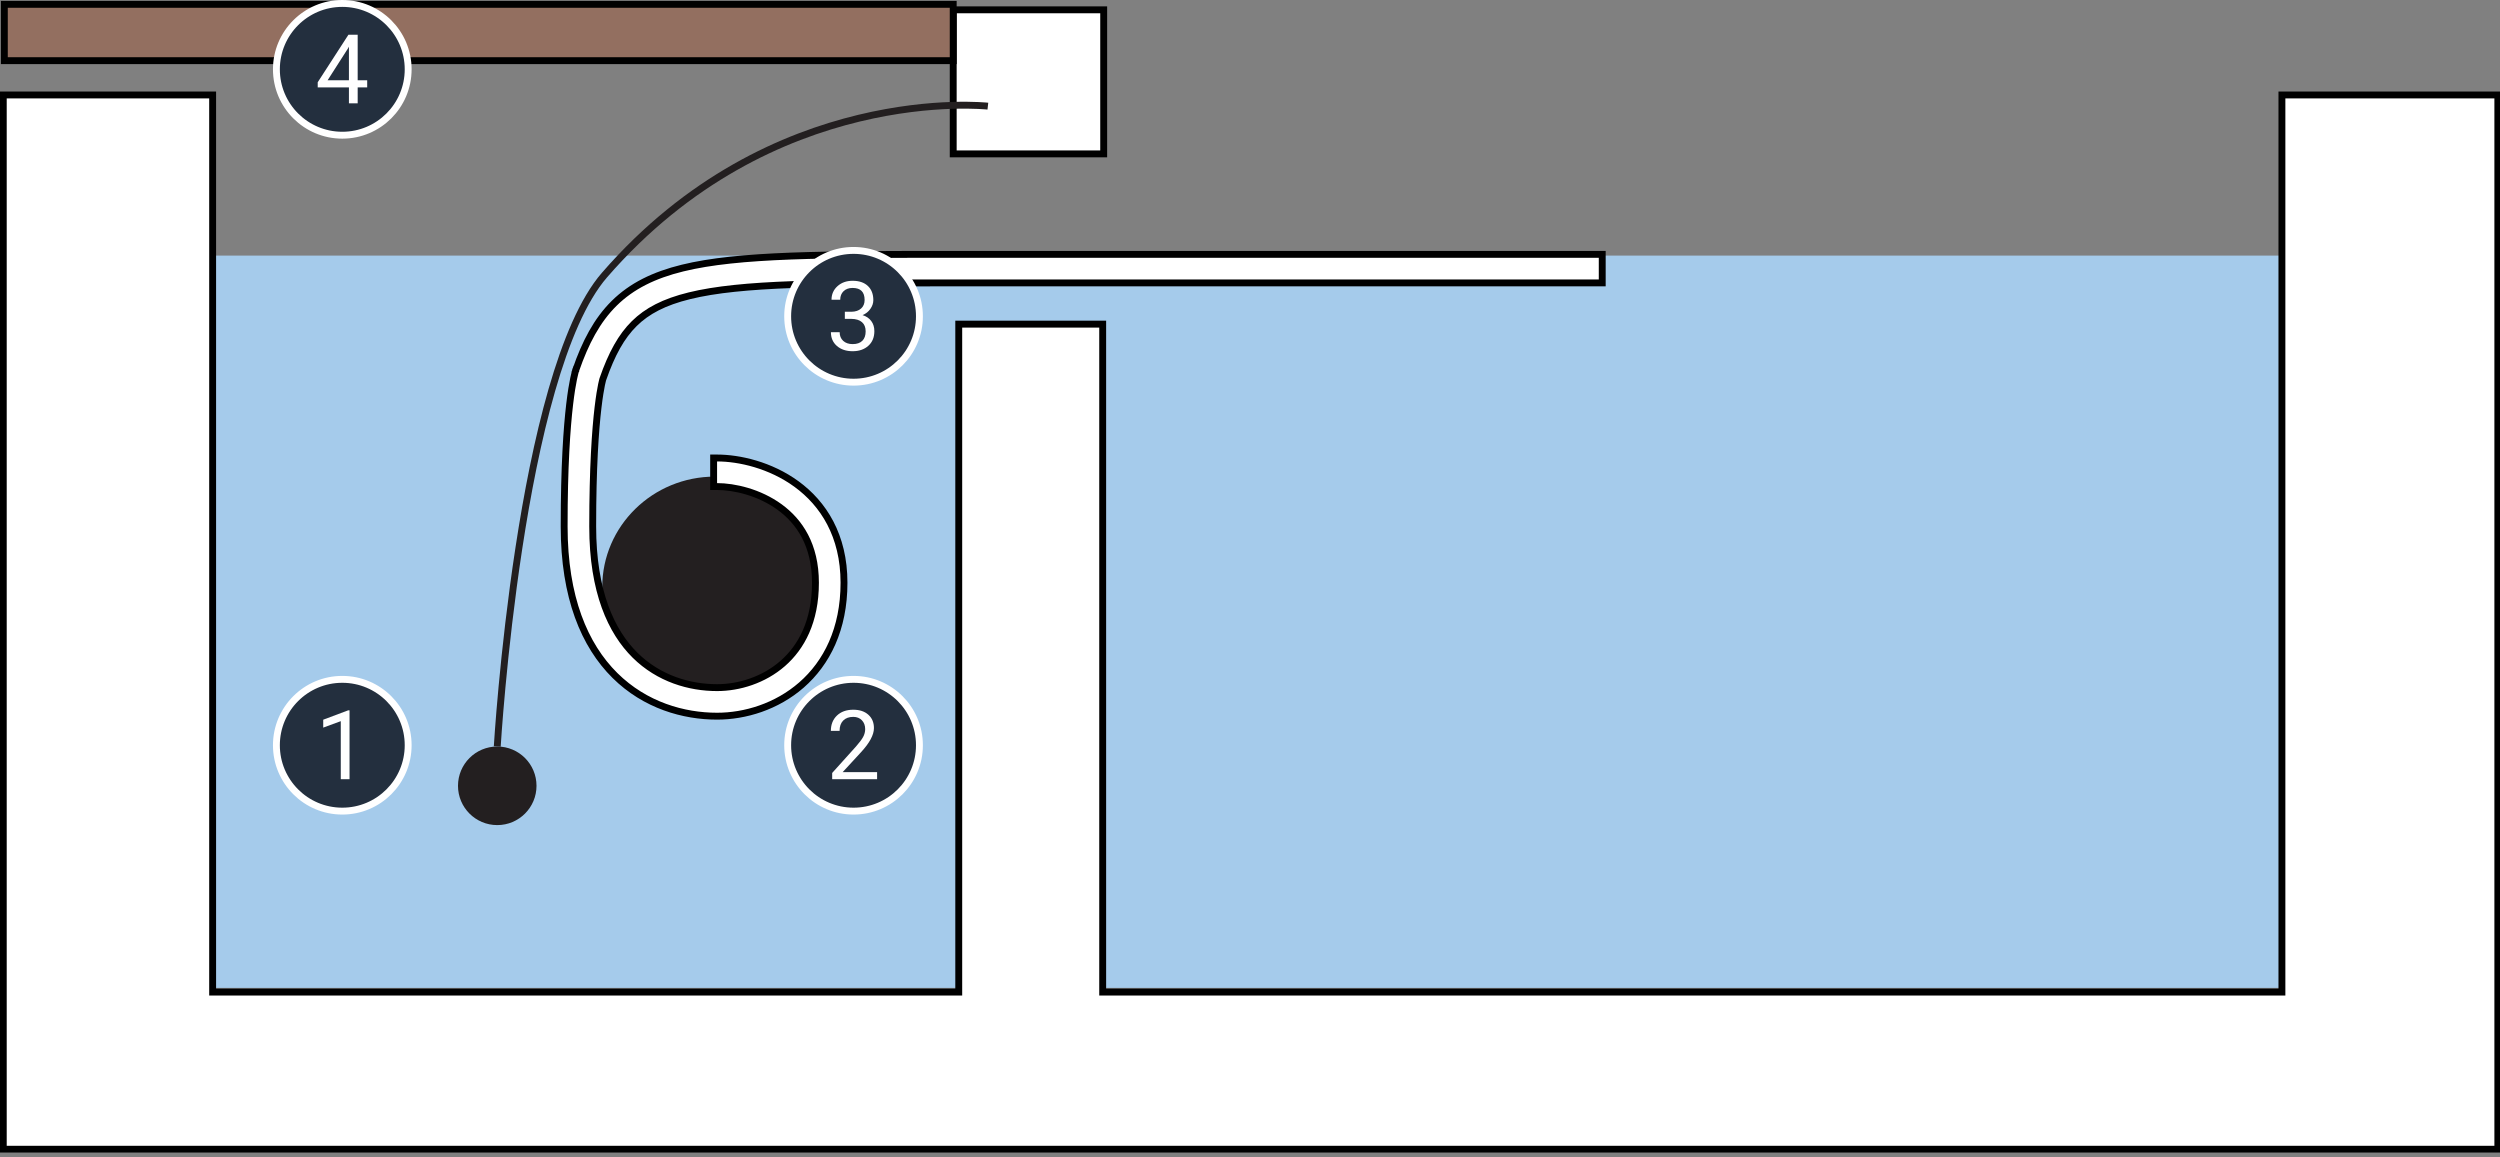 <svg width="363" height="168" viewBox="0 0 363 168" fill="none" xmlns="http://www.w3.org/2000/svg">
<rect x="0" y="0" width="363" height="168" fill="#808080" stroke="none"/>
<g clip-path="url(#clip0)">
<path d="M30.674 37.118L337.206 37.118V143.438H30.198L30.674 37.118Z" fill="#A5CBEB"/>
<path d="M0.475 13.787H30.875V144.05H139.21V47.066H160.11V144.05H331.335V13.787H362.686V166.87H0.475V13.787Z" fill="white" stroke="black" stroke-miterlimit="10" stroke-linecap="square"/>
<path d="M160.256 1.426H138.406V22.344H160.256V1.426Z" fill="white" stroke="black" stroke-miterlimit="10" stroke-linecap="square"/>
<path d="M138.406 0.629H0.629V8.808H138.406V0.629Z" fill="#936F60" stroke="black" stroke-miterlimit="10"/>
<path d="M103.804 101.288C112.838 101.288 120.161 94.105 120.161 85.245C120.161 76.385 112.838 69.203 103.804 69.203C94.771 69.203 87.447 76.385 87.447 85.245C87.447 94.105 94.771 101.288 103.804 101.288Z" fill="#231F20"/>
<path d="M83.593 53.765L83.593 53.766L83.592 53.767L83.592 53.768L83.591 53.772L83.59 53.774L83.587 53.782L83.586 53.786L83.579 53.809L83.578 53.811C83.572 53.831 83.564 53.856 83.555 53.886C83.538 53.946 83.515 54.025 83.489 54.126C83.435 54.328 83.365 54.616 83.285 55.006C83.123 55.786 82.918 56.977 82.715 58.698C82.31 62.14 81.915 67.728 81.915 76.438C81.915 86.746 84.87 93.704 89.292 98.082C93.693 102.439 99.294 103.99 104.119 103.99C108.172 103.99 112.764 102.614 116.374 99.463C120.037 96.266 122.549 91.358 122.549 84.616C122.549 77.74 119.54 73.121 115.657 70.286C111.87 67.52 107.333 66.501 104.119 66.501H103.619V67.001V70.147V70.647H104.119C106.605 70.647 110.247 71.468 113.213 73.634C116.083 75.73 118.403 79.132 118.403 84.616C118.403 90.236 116.354 93.978 113.648 96.34C110.887 98.75 107.301 99.844 104.119 99.844C100.137 99.844 95.672 98.565 92.209 95.136C88.767 91.728 86.06 85.946 86.06 76.438C86.06 67.847 86.451 62.426 86.832 59.183C87.023 57.562 87.211 56.492 87.344 55.846C87.411 55.524 87.464 55.309 87.497 55.185C87.513 55.124 87.524 55.086 87.529 55.068C88.811 51.379 90.225 48.832 92.099 46.983C93.957 45.15 96.428 43.847 100.107 42.945C103.866 42.023 108.715 41.554 115.159 41.318C121.599 41.081 129.603 41.078 139.664 41.078H232.144H232.644V40.578V37.433V36.933H232.144L139.3 36.933L139.187 36.933C119.603 36.932 107.219 36.932 99.119 38.919C94.942 39.943 91.723 41.53 89.187 44.032C86.672 46.514 84.99 49.737 83.602 53.739L84.07 53.902L83.602 53.739L83.599 53.748L83.599 53.748L83.597 53.754L83.594 53.763L83.594 53.763L83.593 53.765Z" fill="white" stroke="black" stroke-miterlimit="10"/>
<path d="M72.201 119.804C75.349 119.804 77.901 117.25 77.901 114.099C77.901 110.948 75.349 108.394 72.201 108.394C69.052 108.394 66.501 110.948 66.501 114.099C66.501 117.25 69.052 119.804 72.201 119.804Z" fill="#231F20"/>
<path d="M72.201 108.394C72.201 108.394 75.412 54.211 87.762 39.949C112.082 11.9 143.439 15.414 143.439 15.414" stroke="#231F20" stroke-miterlimit="10"/>
</g>
<circle cx="49.7" cy="10.066" r="9.566" fill="#232F3E" stroke="white"/>
<path d="M51.935 11.657H53.316V12.69H51.935V15H50.664V12.69H46.132V11.944L50.589 5.047H51.935V11.657ZM47.567 11.657H50.664V6.776L50.514 7.05L47.567 11.657Z" fill="white"/>
<circle cx="123.936" cy="45.926" r="9.566" fill="#232F3E" stroke="white"/>
<path d="M122.671 45.268H123.622C124.219 45.259 124.688 45.102 125.03 44.796C125.372 44.491 125.542 44.079 125.542 43.559C125.542 42.392 124.961 41.809 123.799 41.809C123.252 41.809 122.815 41.966 122.487 42.281C122.163 42.591 122.001 43.003 122.001 43.518H120.737C120.737 42.73 121.024 42.076 121.598 41.556C122.177 41.032 122.911 40.77 123.799 40.77C124.738 40.77 125.474 41.018 126.007 41.515C126.54 42.012 126.807 42.702 126.807 43.586C126.807 44.019 126.666 44.439 126.383 44.844C126.105 45.25 125.725 45.553 125.242 45.753C125.789 45.927 126.21 46.214 126.506 46.615C126.807 47.016 126.957 47.506 126.957 48.084C126.957 48.978 126.666 49.686 126.082 50.21C125.499 50.734 124.74 50.997 123.806 50.997C122.872 50.997 122.111 50.744 121.523 50.238C120.94 49.732 120.648 49.064 120.648 48.235H121.919C121.919 48.759 122.09 49.178 122.432 49.493C122.774 49.807 123.232 49.964 123.806 49.964C124.417 49.964 124.884 49.805 125.207 49.486C125.531 49.167 125.693 48.709 125.693 48.112C125.693 47.533 125.515 47.089 125.16 46.779C124.804 46.469 124.291 46.309 123.622 46.3H122.671V45.268Z" fill="white"/>
<circle cx="123.936" cy="108.208" r="9.566" fill="#232F3E" stroke="white"/>
<path d="M127.354 113.142H120.832V112.233L124.278 108.405C124.788 107.826 125.139 107.357 125.331 106.997C125.526 106.632 125.624 106.256 125.624 105.869C125.624 105.349 125.467 104.923 125.153 104.59C124.838 104.258 124.419 104.091 123.895 104.091C123.266 104.091 122.776 104.271 122.425 104.631C122.079 104.987 121.906 105.484 121.906 106.122H120.641C120.641 105.206 120.935 104.465 121.523 103.9C122.115 103.335 122.906 103.052 123.895 103.052C124.82 103.052 125.552 103.296 126.089 103.784C126.627 104.267 126.896 104.912 126.896 105.718C126.896 106.698 126.272 107.865 125.023 109.218L122.357 112.11H127.354V113.142Z" fill="white"/>
<circle cx="49.7" cy="108.208" r="9.566" fill="#232F3E" stroke="white"/>
<path d="M50.753 113.142H49.481V104.713L46.932 105.65V104.501L50.555 103.141H50.753V113.142Z" fill="white"/>
<defs>
<clipPath id="clip0">
<rect width="363" height="167.345" fill="white"/>
</clipPath>
</defs>
</svg>
